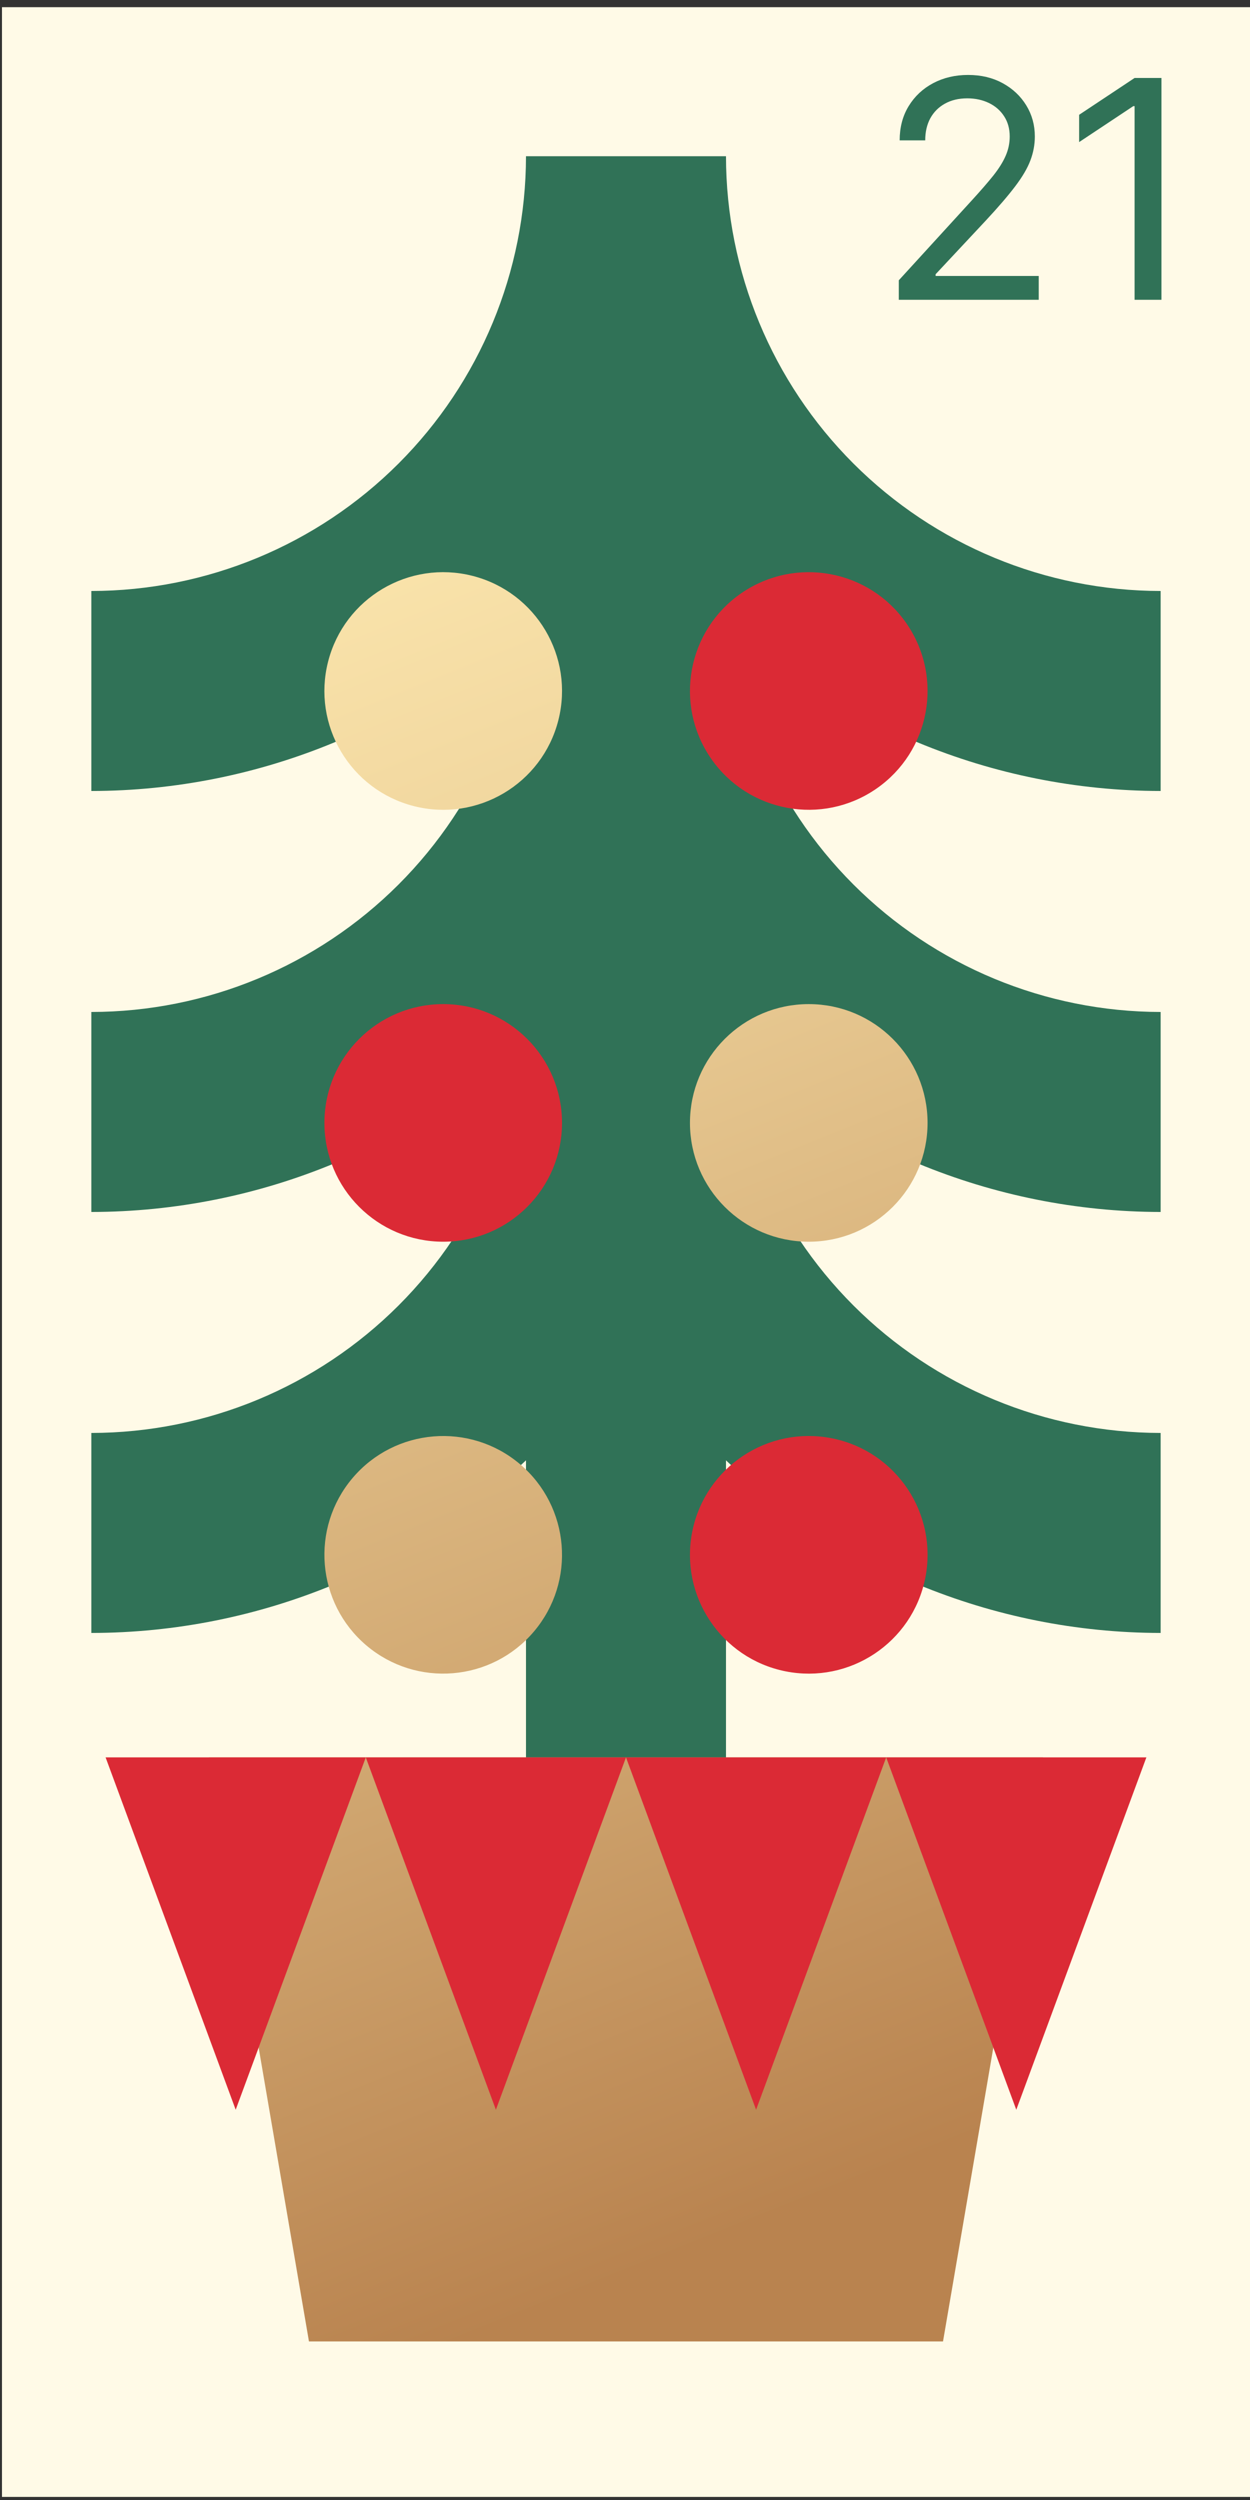 <?xml version="1.0" encoding="UTF-8"?> <svg xmlns="http://www.w3.org/2000/svg" width="250" height="500" viewBox="0 0 250 500" fill="none"><rect x="0" y="0" width="250" height="500" fill="#333333" stroke="none"/> <path d="M0.395 1.438V249.778V251.043V499.382H250V251.043V249.778V1.438H0.395Z" fill="#FFFAE7"></path> <path d="M18.267 158.199V118.199C41.314 118.173 63.41 109.006 79.707 92.709C96.004 76.412 105.171 54.316 105.198 31.268H145.198C145.16 64.921 131.775 97.184 107.979 120.98C84.183 144.776 51.919 158.161 18.267 158.199V158.199Z" fill="#307257"></path> <path d="M232.128 158.199C198.476 158.161 166.213 144.776 142.417 120.98C118.621 97.184 105.235 64.921 105.198 31.268H145.198C145.224 54.316 154.391 76.412 170.688 92.709C186.985 109.006 209.081 118.173 232.128 118.199V158.199Z" fill="#307257"></path> <path d="M18.267 242.395V202.395C41.314 202.369 63.41 193.202 79.707 176.905C96.004 160.608 105.171 138.512 105.198 115.465H145.198C145.16 149.117 131.775 181.38 107.979 205.176C84.183 228.972 51.919 242.357 18.267 242.395V242.395Z" fill="#307257"></path> <path d="M232.128 242.395C198.476 242.357 166.213 228.972 142.417 205.176C118.621 181.38 105.235 149.117 105.198 115.465H145.198C145.224 138.512 154.391 160.608 170.688 176.905C186.985 193.202 209.081 202.369 232.128 202.395V242.395Z" fill="#307257"></path> <path d="M18.267 326.591V286.591C41.314 286.564 63.41 277.397 79.707 261.1C96.004 244.803 105.171 222.707 105.198 199.66H145.198C145.16 233.312 131.774 265.576 107.979 289.372C84.183 313.167 51.919 326.553 18.267 326.591V326.591Z" fill="#307257"></path> <path d="M232.128 326.591C198.476 326.553 166.213 313.167 142.417 289.372C118.621 265.576 105.235 233.312 105.198 199.66H145.198C145.224 222.707 154.391 244.803 170.688 261.1C186.985 277.397 209.081 286.565 232.128 286.591V326.591Z" fill="#307257"></path> <path d="M145.198 54.857H105.198V392.338H145.198V54.857Z" fill="#307257"></path> <path d="M188.603 468.287H61.792L41.792 351.475H208.603L188.603 468.287Z" fill="url(#paint0_linear_2_235)"></path> <path d="M47.138 421.95L21.118 351.475H73.158L47.138 421.95Z" fill="#DB2A35"></path> <path d="M99.178 421.95L73.158 351.475H125.198L99.178 421.95Z" fill="#DB2A35"></path> <path d="M151.217 421.95L125.198 351.475H177.237L151.217 421.95Z" fill="#DB2A35"></path> <path d="M203.257 421.95L177.237 351.475H229.277L203.257 421.95Z" fill="#DB2A35"></path> <path d="M106.77 326.325C115.253 316.313 114.015 301.32 104.003 292.837C93.992 284.353 78.998 285.592 70.515 295.603C62.031 305.615 63.27 320.608 73.281 329.092C83.293 337.575 98.286 336.337 106.77 326.325Z" fill="url(#paint1_linear_2_235)"></path> <path d="M185.046 315.656C187.637 302.792 179.309 290.263 166.445 287.672C153.581 285.081 141.052 293.409 138.461 306.273C135.87 319.137 144.198 331.666 157.062 334.257C169.926 336.848 182.455 328.52 185.046 315.656Z" fill="#DB2A35"></path> <path d="M88.642 248.342C101.765 248.342 112.403 237.704 112.403 224.581C112.403 211.459 101.765 200.821 88.642 200.821C75.52 200.821 64.882 211.459 64.882 224.581C64.882 237.704 75.52 248.342 88.642 248.342Z" fill="#DB2A35"></path> <path d="M161.753 248.342C174.875 248.342 185.513 237.704 185.513 224.581C185.513 211.459 174.875 200.821 161.753 200.821C148.63 200.821 137.992 211.459 137.992 224.581C137.992 237.704 148.63 248.342 161.753 248.342Z" fill="url(#paint2_linear_2_235)"></path> <path d="M111.666 144.069C114.908 131.353 107.228 118.417 94.512 115.175C81.796 111.933 68.86 119.613 65.618 132.329C62.376 145.045 70.056 157.981 82.772 161.223C95.488 164.465 108.424 156.785 111.666 144.069Z" fill="url(#paint3_linear_2_235)"></path> <path d="M175.23 157.767C186.037 150.324 188.765 135.529 181.322 124.721C173.878 113.914 159.083 111.186 148.276 118.629C137.468 126.073 134.741 140.868 142.184 151.675C149.627 162.483 164.422 165.21 175.23 157.767Z" fill="#DB2A35"></path> <path d="M179.76 59.959V56.059L194.403 40.03C196.122 38.152 197.537 36.52 198.649 35.134C199.761 33.733 200.584 32.419 201.118 31.192C201.667 29.95 201.942 28.65 201.942 27.293C201.942 25.733 201.566 24.383 200.815 23.242C200.079 22.101 199.068 21.22 197.783 20.599C196.497 19.978 195.053 19.668 193.45 19.668C191.746 19.668 190.259 20.021 188.988 20.729C187.731 21.422 186.757 22.397 186.063 23.653C185.385 24.91 185.045 26.383 185.045 28.072H179.933C179.933 25.473 180.532 23.191 181.731 21.227C182.93 19.263 184.562 17.732 186.627 16.635C188.706 15.537 191.038 14.989 193.623 14.989C196.223 14.989 198.526 15.537 200.534 16.635C202.541 17.732 204.115 19.213 205.256 21.076C206.397 22.938 206.967 25.011 206.967 27.293C206.967 28.924 206.671 30.52 206.079 32.08C205.501 33.625 204.491 35.351 203.046 37.257C201.617 39.149 199.631 41.459 197.089 44.189L187.125 54.846V55.193H207.747V59.959H179.76ZM232.29 15.595V59.959H226.918V21.227H226.658L215.827 28.419V22.96L226.918 15.595H232.29Z" fill="#307257"></path> <defs> <linearGradient id="paint0_linear_2_235" x1="11.036" y1="101.582" x2="149.558" y2="445.538" gradientUnits="userSpaceOnUse"> <stop stop-color="#FFEBB2"></stop> <stop offset="0.239" stop-color="#F1D79F"></stop> <stop offset="0.728" stop-color="#CEA36D"></stop> <stop offset="1" stop-color="#B9834F"></stop> </linearGradient> <linearGradient id="paint1_linear_2_235" x1="5.255" y1="103.91" x2="143.777" y2="447.866" gradientUnits="userSpaceOnUse"> <stop stop-color="#FFEBB2"></stop> <stop offset="0.239" stop-color="#F1D79F"></stop> <stop offset="0.728" stop-color="#CEA36D"></stop> <stop offset="1" stop-color="#B9834F"></stop> </linearGradient> <linearGradient id="paint2_linear_2_235" x1="98.097" y1="66.52" x2="236.618" y2="410.477" gradientUnits="userSpaceOnUse"> <stop stop-color="#FFEBB2"></stop> <stop offset="0.239" stop-color="#F1D79F"></stop> <stop offset="0.728" stop-color="#CEA36D"></stop> <stop offset="1" stop-color="#B9834F"></stop> </linearGradient> <linearGradient id="paint3_linear_2_235" x1="65.123" y1="79.799" x2="203.645" y2="423.756" gradientUnits="userSpaceOnUse"> <stop stop-color="#FFEBB2"></stop> <stop offset="0.239" stop-color="#F1D79F"></stop> <stop offset="0.728" stop-color="#CEA36D"></stop> <stop offset="1" stop-color="#B9834F"></stop> </linearGradient> </defs> </svg> 